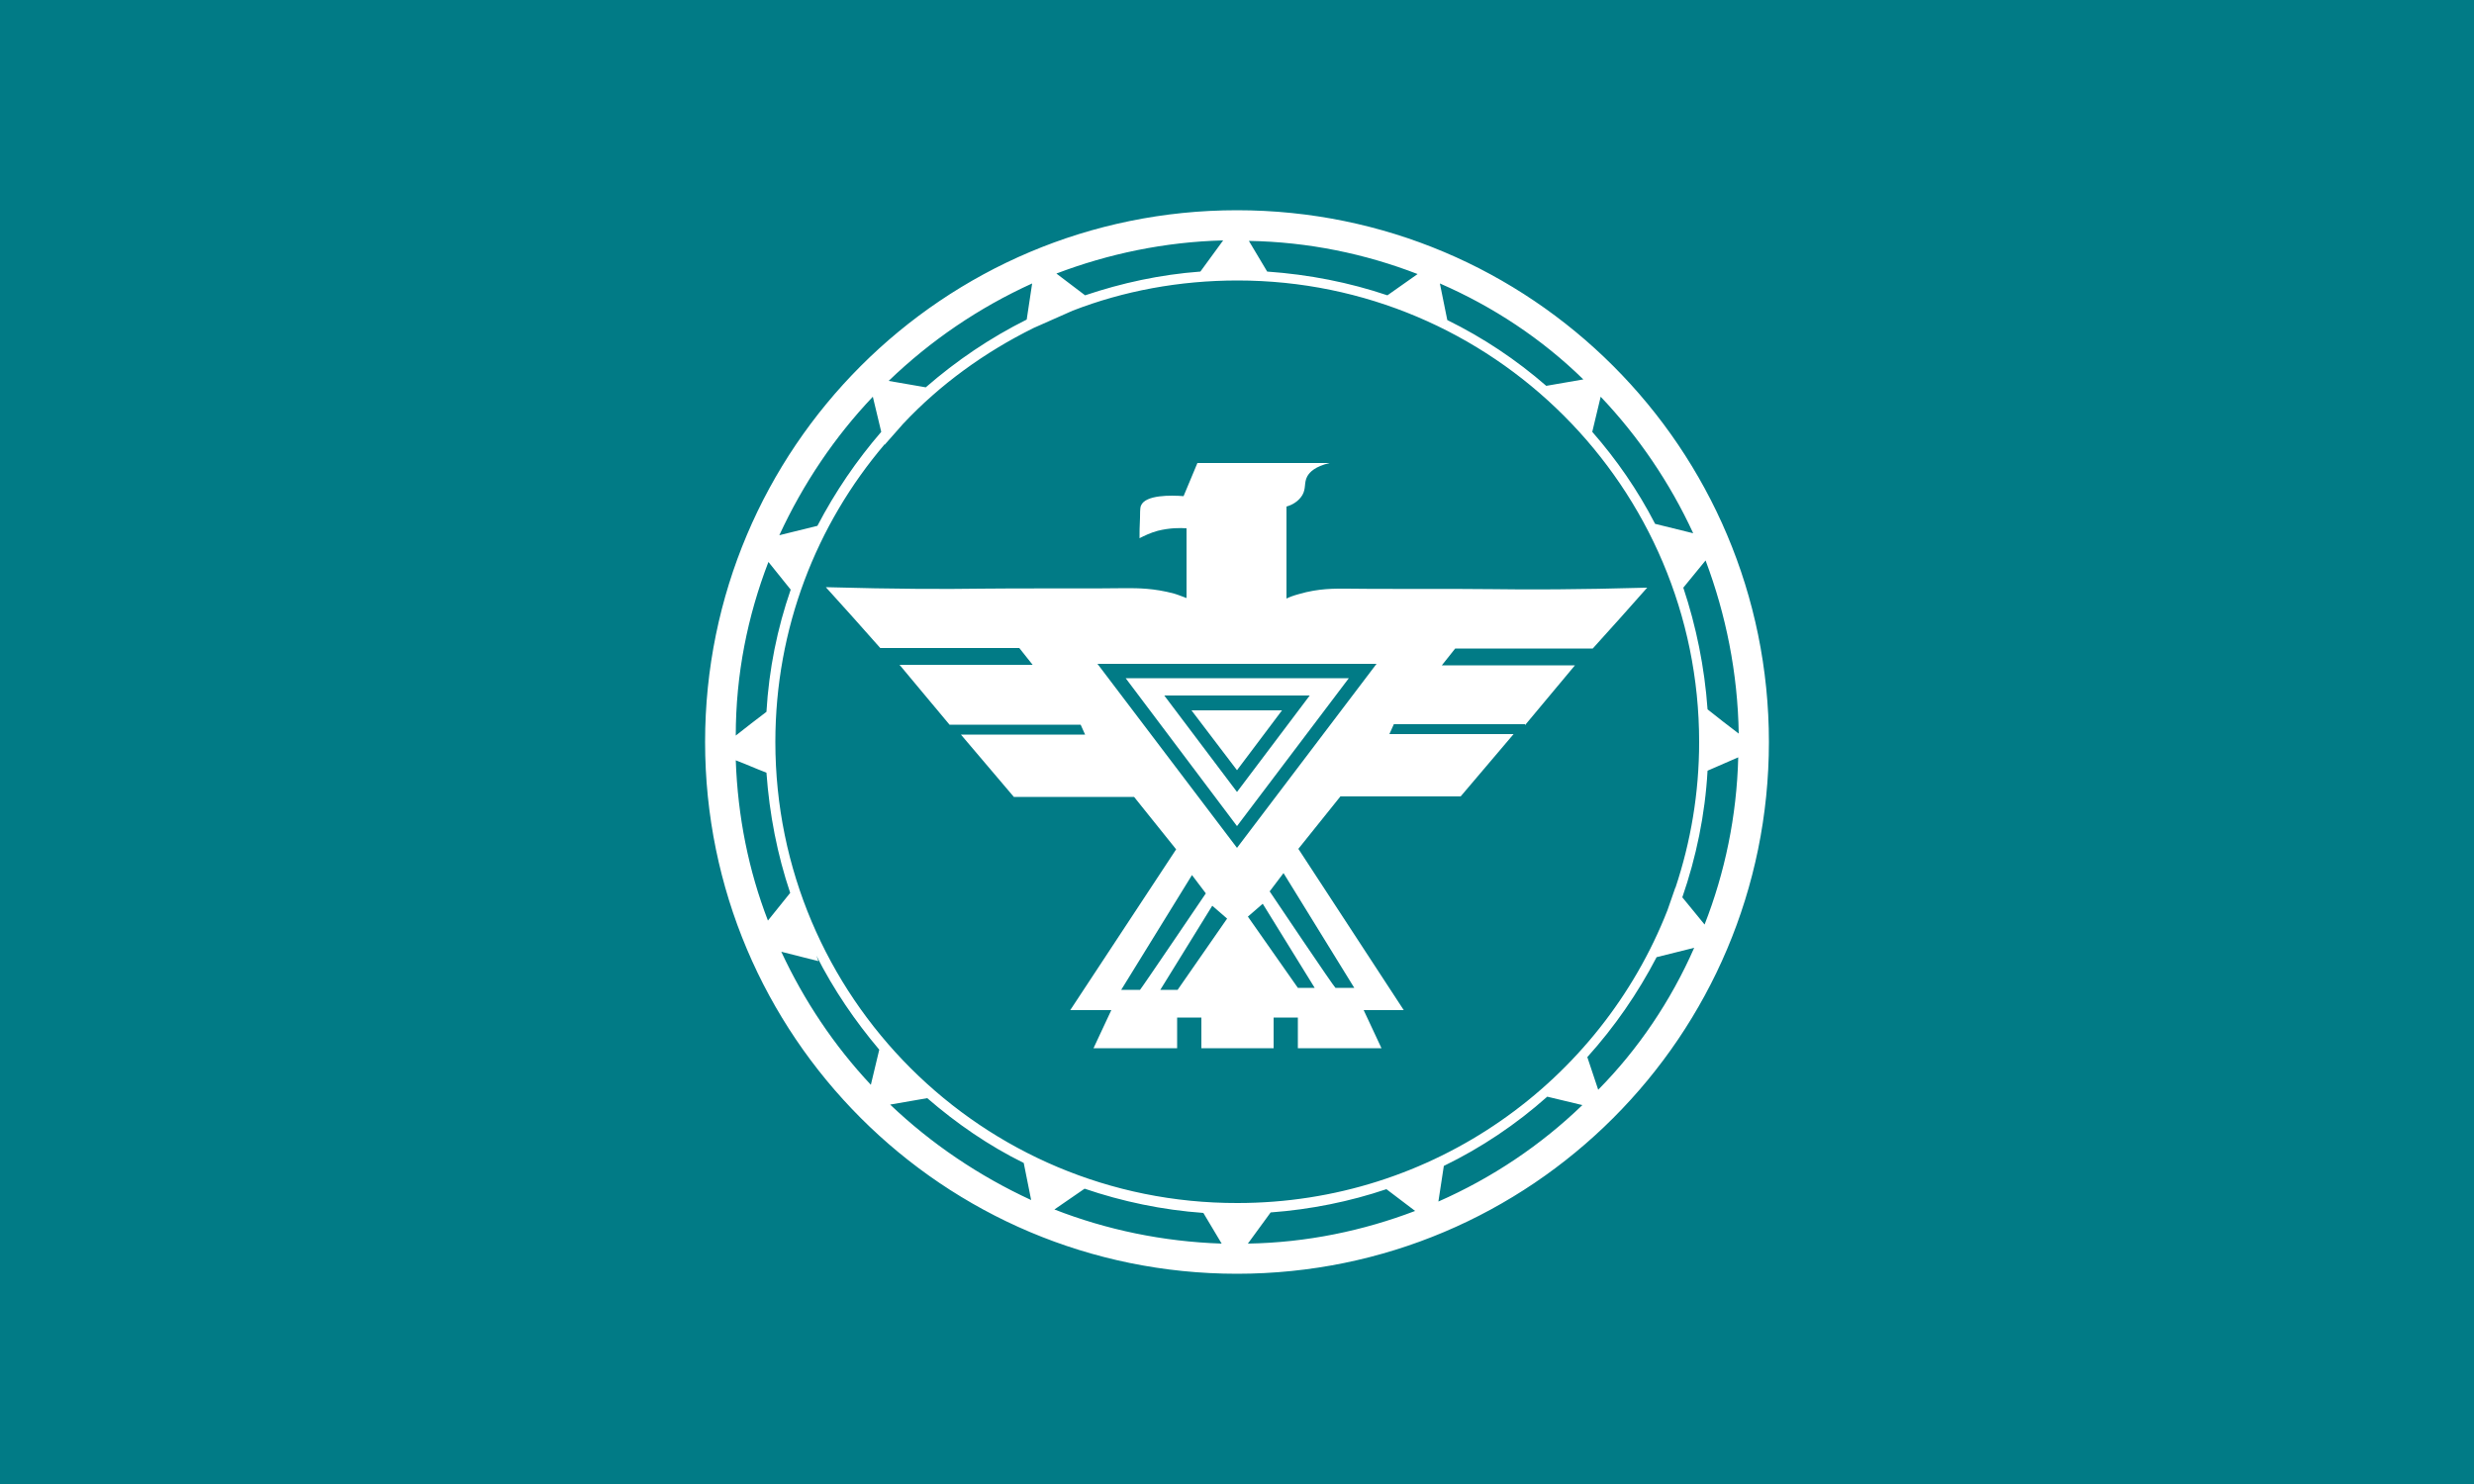 <?xml version="1.0" encoding="utf-8"?>
<!-- Generator: Adobe Illustrator 28.2.0, SVG Export Plug-In . SVG Version: 6.00 Build 0)  -->
<svg version="1.1" id="Layer_1" xmlns="http://www.w3.org/2000/svg" xmlns:xlink="http://www.w3.org/1999/xlink" x="0px" y="0px"
	 viewBox="0 0 500 300" style="enable-background:new 0 0 500 300;" xml:space="preserve">
<style type="text/css">
	.st0{fill:#017B86;}
	.st1{fill:#FFFFFF;}
</style>
<rect class="st0" width="500" height="300"/>
<g>
	<path class="st1" d="M308.2,146.6l10.1-12.1h-26.9l2.7-3.4h27.8c3.7-4.1,7.4-8.2,11-12.3c-14.2,0.4-24.3,0.4-31.2,0.3
		c-6.2-0.1-25.8,0-29.5-0.1c-2.4,0-5.6-0.1-9.7,1.1c-1.1,0.3-1.9,0.6-2.5,0.9v-12.1v-6.5c1.1-0.3,2.4-1,3.2-2.3
		c0.8-1.4,0.3-2.5,1-3.8c0.5-0.9,1.6-2,4.5-2.7c-4,0-8,0-11.9,0h-6.8h-8l-2.8,6.7c-2.5-0.2-7.7-0.3-8.6,1.9
		c-0.1,0.2-0.2,0.5-0.2,2.4c-0.1,1.8-0.1,3.2-0.1,4.2c1-0.5,2.2-1.1,3.7-1.5c2.4-0.6,4.5-0.6,5.8-0.5v14.1c-0.6-0.2-1.5-0.6-2.5-0.9
		c-4.1-1.1-7.3-1.1-9.7-1.1c-3.7,0.1-23.3,0-29.5,0.1c-6.8,0.1-17,0.1-31.2-0.3c3.7,4.1,7.4,8.2,11,12.3H206l2.7,3.4h-26.9
		l10.1,12.1h26.5l0.9,2h-25.1l10.7,12.6h24.3l8.5,10.6l-21.4,32.5h8.3l-3.6,7.7h16.9v-6.2h4.9v6.2h3.8h3.5l0,0h4.1h3.2v-6.2h4.9v6.2
		h16.9l-3.6-7.7h8.1l-21.3-32.6l8.5-10.6h24.3l10.7-12.6h-25.1l0.9-2H308.2z M226.6,200.1l14.3-23.2l2.8,3.7
		c0,0-13.2,19.5-13.3,19.5S226.6,200.1,226.6,200.1z M238,200.1h-3.5l10.5-17l3,2.6L238,200.1z M262.3,199.7l-10.1-14.4l3-2.6
		l10.5,17H262.3z M273.7,199.7c0,0-3.7,0-3.8,0c-0.2,0-13.3-19.5-13.3-19.5l2.8-3.7L273.7,199.7z M250,171.4l-28.2-37.2H250h28.2
		L250,171.4z"/>
	<path class="st1" d="M250,42.5c-59.4,0-107.5,48.1-107.5,107.5S190.6,257.5,250,257.5S357.5,209.4,357.5,150S309.4,42.5,250,42.5z
		 M351.4,148.3c-2.1-1.6-4.2-3.2-6.3-4.9c-0.6-8.5-2.3-16.8-4.9-24.6l4.5-5.5C348.8,124.2,351.2,136,351.4,148.3z M321.8,87.3
		l1.7-7.1c7.6,8,14,17.4,18.7,27.6l-7.7-1.9C331,99.1,326.7,92.9,321.8,87.3L321.8,87.3z M320,76.7l-7.5,1.3
		c-6.1-5.3-12.7-9.7-20-13.3l0,0l-1.5-7.4C301.8,62,311.6,68.5,320,76.7z M286.5,55.4l-6.1,4.3l0,0c-7.7-2.6-15.8-4.2-24.3-4.8
		l-3.7-6.2C264.4,48.9,275.9,51.3,286.5,55.4z M247.2,48.6l-4.6,6.3c-8.1,0.6-15.9,2.3-23.3,4.8l0,0l-5.8-4.4
		C224,51.3,235.4,48.9,247.2,48.6z M208.6,57.3l-1.1,7.3l0,0c-7.4,3.7-14.2,8.3-20.4,13.7l0,0l-7.5-1.3
		C188,68.9,197.8,62.2,208.6,57.3z M176.4,80.2l1.7,7.1l0,0c-5,5.8-9.3,12.1-12.9,19l-7.7,1.9C162.3,97.8,168.7,88.3,176.4,80.2z
		 M155.3,113.6l4.5,5.6l0,0c-2.7,7.8-4.4,16.1-4.9,24.7l0,0c-2.1,1.6-4.2,3.2-6.2,4.8C148.7,136.3,151.1,124.5,155.3,113.6z
		 M148.7,153.7c2.1,0.8,4.1,1.7,6.2,2.5l0,0c0.6,8.4,2.2,16.6,4.8,24.3l-4.5,5.6C151.3,176,149.1,165.1,148.7,153.7z M177.7,212.2
		l-1.7,7.1c-7.4-7.9-13.5-17-18.1-26.9l7.5,1.9l-0.4-1.1C168.5,200.1,172.8,206.4,177.7,212.2L177.7,212.2z M179.9,223.3l7.5-1.3
		l0,0c5.9,5.1,12.4,9.6,19.5,13.1l0,0l1.5,7.5C197.8,237.7,188.2,231.2,179.9,223.3z M213.1,244.5l6.1-4.2l0,0
		c7.6,2.6,15.7,4.3,24,4.9l3.7,6.2C235,251,223.6,248.6,213.1,244.5z M156.7,150c0-23,8.3-44,22.1-60.2v0.1l3.7-4.2
		c7.5-8,16.5-14.5,26.4-19.4l7.9-3.5c10.3-4,21.6-6.1,33.3-6.1c51.5,0,93.3,41.8,93.3,93.3c0,10.3-1.7,20.2-4.8,29.5v-0.1l-1.6,4.6
		c-13.6,34.7-47.4,59.2-86.9,59.2C198.5,243.3,156.7,201.5,156.7,150z M252.2,251.4l4.6-6.3c8.1-0.6,16-2.2,23.4-4.7l5.8,4.4
		C275.5,248.8,264.1,251.2,252.2,251.4z M290.7,242.9l1.1-7.2c7.6-3.7,14.6-8.4,20.9-14l7.1,1.7
		C311.4,231.5,301.6,238.1,290.7,242.9z M323,220.3l-2.2-6.6c5.5-6.1,10.2-12.9,14-20.2l7.6-1.9C337.7,202.3,331.1,212.1,323,220.3z
		 M344.5,186.9l-4.5-5.5l0,0c2.8-8.1,4.6-16.7,5.1-25.6l0,0c2.1-0.9,4.1-1.8,6.2-2.7C351,165,348.6,176.4,344.5,186.9z"/>
	<path class="st1" d="M250,167l22.6-29.9h-45.1L250,167z M250,160.1l-14.7-19.5h29.4L250,160.1z"/>
	<polygon class="st1" points="250,155.7 259.1,143.6 240.8,143.6 	"/>
</g>
</svg>
